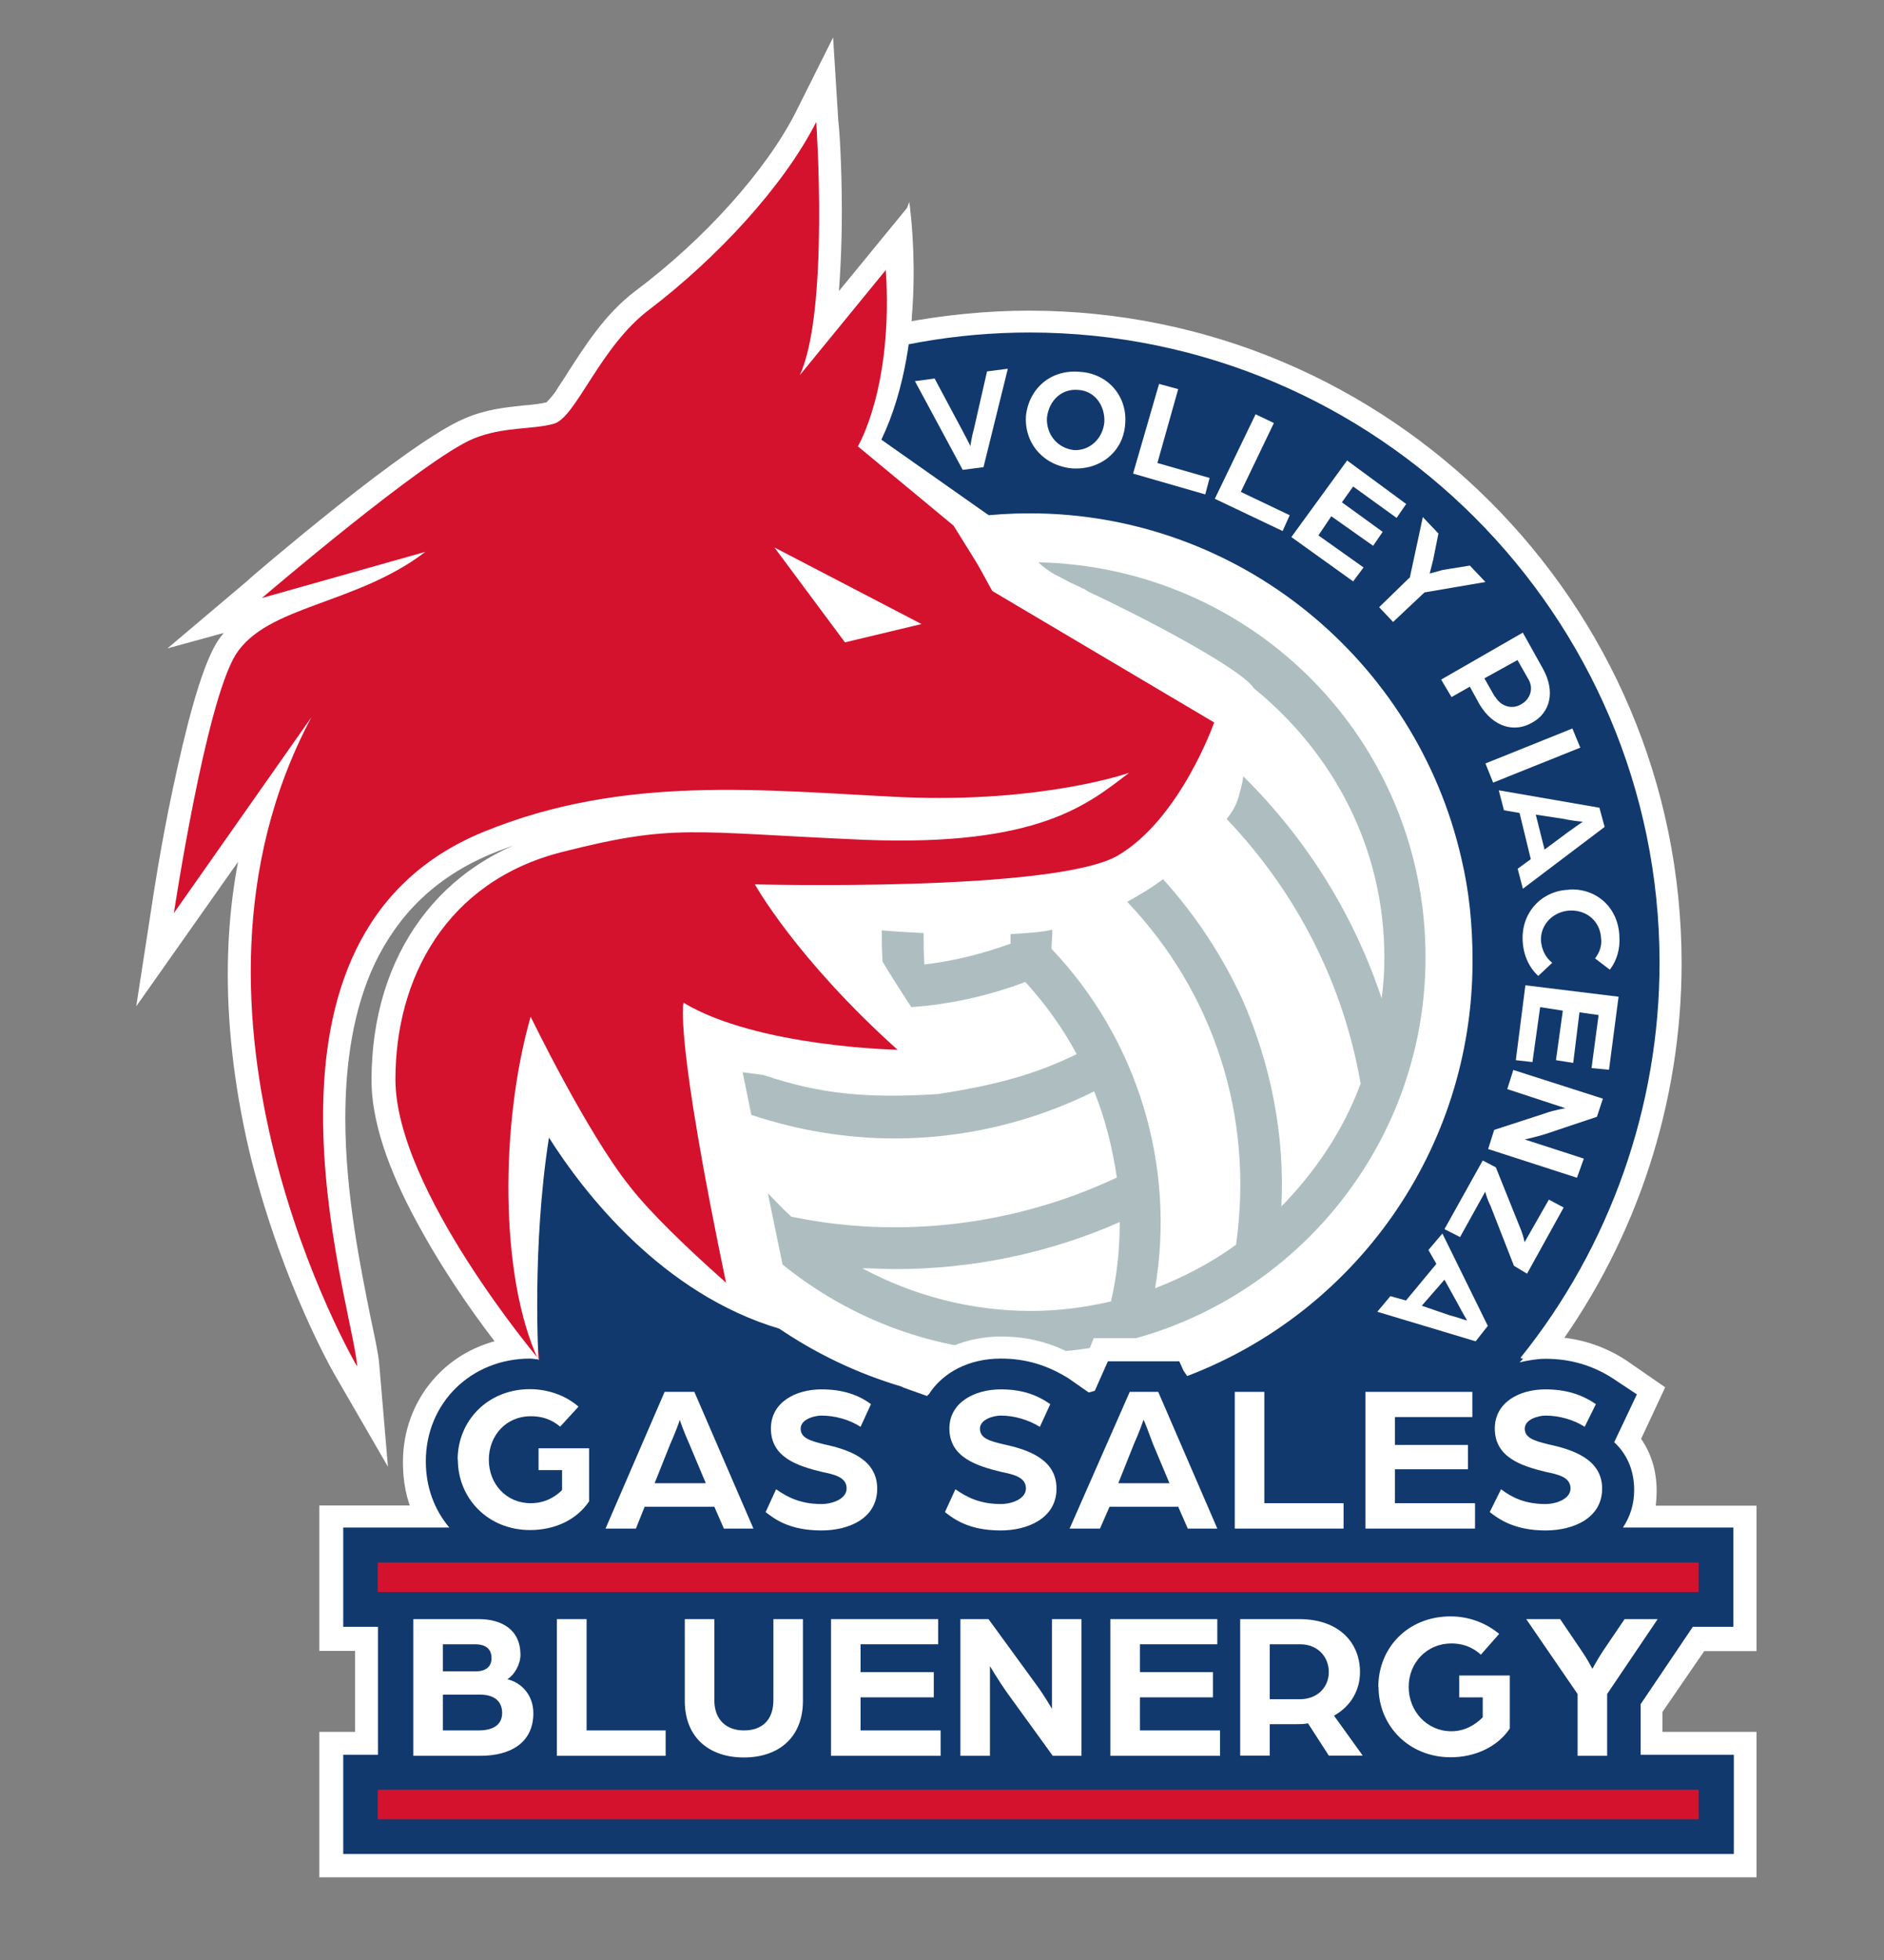 <svg xmlns="http://www.w3.org/2000/svg" xmlns:xlink="http://www.w3.org/1999/xlink" id="Livello_2" data-name="Livello 2" viewBox="0 0 90.57 94.21"><rect x="0" y="0" width="90.57" height="94.21" fill="#808080" stroke="none"/><defs><style>      .cls-1 {        fill-rule: evenodd;      }      .cls-1, .cls-2, .cls-3, .cls-4, .cls-5, .cls-6 {        stroke-width: 0px;      }      .cls-1, .cls-3 {        fill: #d4122e;      }      .cls-7 {        clip-path: url(#clippath);      }      .cls-2 {        fill: none;      }      .cls-4 {        fill: #11396d;      }      .cls-8 {        clip-path: url(#clippath-1);      }      .cls-5 {        fill: #aebec0;      }      .cls-6 {        fill: #fff;      }    </style><clipPath id="clippath"><rect class="cls-2" width="90.57" height="94.21"></rect></clipPath><clipPath id="clippath-1"><rect class="cls-2" width="90.57" height="94.21"></rect></clipPath></defs><g id="Livello_1-2" data-name="Livello 1"><g><g class="cls-7"><path class="cls-6" d="M72.33,46.69c0,13.14-10.63,23.76-23.76,23.76s-23.76-10.63-23.76-23.76,10.63-23.76,23.76-23.76,23.76,10.63,23.76,23.76Z"></path><path class="cls-5" d="M49.91,27.02c.21.21.46.38.71.54l.88.46s.17.08.46.21c.04.04.08.04.08.04.13.04.21.13.29.17,2.09.96,7.32,3.64,7.95,4.64,3.81,3.1,6.27,7.66,6.27,12.93,0,.67-.04,1.34-.13,1.97-1.34-4.02-3.6-7.66-6.65-10.67-.04.33-.13.63-.21.92-.08.33-.25.71-.59,1.13,3.35,3.51,5.61,7.91,6.44,12.72-.84,2.26-2.18,4.23-3.81,5.9.17-3.43-.5-6.82-1.88-9.96-.96-2.09-2.26-4.06-3.81-5.77-.54.42-1.13.75-1.72,1.09,4.14,4.35,6.11,10.29,5.23,16.48-1.21.88-2.51,1.55-3.89,2.09,1-5.9-.84-11.96-4.98-16.31,0-.29.04-.59.04-.92-.59.13-1.3.17-2.01.21v.46c-1.38.5-2.76.84-4.14,1-.04-.5-.04-1-.04-1.51-.79-.04-1.51-.08-2.01-.13,0,.5,0,1,.04,1.51.38.63.88,1.42,1.38,2.18,1.84-.13,3.72-.54,5.48-1.21.96,1.05,1.8,2.22,2.47,3.47-1.63.79-3.39,1.42-6.69,1.92-3.43.21-5.65,0-8.37-.92-.63-.08-1-.13-1-.13l.42,2.05c2.26.75,4.56,1.13,6.9,1.13,3.26,0,6.53-.75,9.58-2.26.54,1.34.88,2.72,1.09,4.14-4.89,2.3-10.42,2.97-15.65,1.88-.42-.38-.75-.75-1.13-1.13l.71,3.43c3.26,2.64,7.4,4.23,11.92,4.23,10.46,0,18.99-8.53,18.99-18.99s-8.32-18.78-18.66-18.99ZM53.42,62.54c-1.25.29-2.51.46-3.85.46-2.93,0-5.69-.75-8.12-2.05.54,0,1.05.04,1.59.04,3.68,0,7.36-.75,10.79-2.26,0,1.3-.13,2.55-.42,3.81Z"></path><path class="cls-6" d="M81.78,78.94h2.3v-6.23h-4.94c.08-.38.13-.71.13-1.09,0-.92-.25-1.76-.79-2.43l1.13-2.43-1.63-1.09c-1.05-.71-2.18-1.05-3.47-1.09,3.89-5.27,5.98-11.75,5.98-18.32,0-17.11-13.89-31-31-31-2.05,0-4.06.17-6.07.59.13-1.72.08-3.05.08-3.14l-.08-1.97-3.56,4.39c.46-3.89.13-9.04.13-9.33l-.21-2.68-1.21,2.38c-1.42,2.84-4.43,6.19-7.78,8.7-1.42,1.09-2.38,2.59-3.14,3.85-.42.63-.96,1.51-1.21,1.59-.38.08-.79.13-1.25.17-.79.08-1.72.17-2.72.59-2.43,1-10,7.49-10.33,7.74l-2.55,2.18,2.68-.75c-.63.42-1.17.88-1.55,1.51-1.51,2.43-2.93,11.63-3.1,12.68l-.46,3.05,5.02-7.07c-1.21,4.81-1.13,10.17.29,15.85,1.51,6.02,3.93,10.21,4.02,10.37l1.67,2.84-.29-3.26c-.04-.5-.17-1.21-.38-2.22-1.17-5.61-3.85-18.66,6.02-22.67,5.86-2.38,11.59-2.09,17.65-1.76.71.04,1.42.08,2.13.13,2.64.13,4.89,0,6.65-.25-1.8.63-4.35,1-8.37.84-1.59-.04-2.84-.13-3.97-.21-4.94-.25-6.27-.33-10.83.84-5.35,1.38-8.53,5.73-8.53,11.63,0,4.35,4.23,10.29,6.19,12.8-2.76.46-4.69,2.72-4.69,5.56,0,.88.17,1.72.5,2.47h-4.52v6.23h1.72v4.64h-1.72v6.23h68.35v-6.23h-4.48v-1.46l2.18-3.18ZM43.63,49.91c-3.14-2.8-5.06-5.27-5.98-6.65,3.85.04,13.76.04,16.4-1.51,3.22-1.88,4.94-6.57,4.98-6.78l.21-.59-11-6.53-1.25-2.3c5.52-.67,11.09.96,15.39,4.43,3.6,2.89,6.11,6.94,7.15,11.42.33,1.55.54,3.14.54,4.77,0,8.28-5.06,15.85-12.68,19.03l-.21-.54h-4.39l-.59,1.3-.46-.29c-1.09-.75-2.3-1.09-3.64-1.09-1.59,0-2.97.59-3.85,1.63-.17-.08-.38-.13-.54-.21l-.08-.04-.13-.04c-2.89-.84-5.65-2.38-7.91-4.48-1.55-7.28-1.92-10.58-2.05-12.05,3.81,1.63,9.33,1.8,9.58,1.8l1.97.04-1.46-1.34Z"></path><path class="cls-6" d="M81.78,78.94v-.38h1.92v-5.52h-5.02l.08-.46c.08-.29.13-.63.13-.96,0-.88-.21-1.59-.71-2.22l-.13-.17,1.09-2.34-1.38-.92c-1-.67-2.05-.96-3.26-1l-.71-.04.42-.54c3.85-5.23,5.94-11.59,5.94-18.11,0-8.45-3.47-16.11-8.99-21.67-5.56-5.52-13.22-8.99-21.67-8.99-2.01,0-4.02.21-5.98.59l-.46.13.04-.5c.04-.92.04-1.76.04-2.34v-.71l-.04-1-3.72,4.6.13-1.25c.21-1.59.25-3.39.25-4.98,0-2.26-.13-4.14-.13-4.27l-.08-1.34-.63,1.17c-1.46,2.93-4.48,6.27-7.91,8.87-1.34,1-2.3,2.47-3.05,3.68-.21.33-.46.71-.67,1.05-.13.17-.21.29-.33.42-.13.13-.21.21-.38.29h-.04c-.42.13-.84.17-1.3.21-.79.08-1.67.17-2.59.54-1.13.46-3.68,2.3-5.9,4.1-2.22,1.76-4.23,3.47-4.35,3.6l-1.3,1.09,3.47-.96-2.13,1.34c-.54.38-1.05.79-1.38,1.34-.71,1.13-1.46,4.02-2.01,6.74-.59,2.76-.96,5.31-1.05,5.81l-.25,1.55,5.27-7.45-.46,1.92c-.59,2.22-.84,4.52-.84,6.94,0,2.8.38,5.73,1.13,8.74,1.46,5.98,3.89,10.12,3.97,10.29l.84,1.42-.17-1.63c-.04-.46-.17-1.17-.38-2.22-.46-2.3-1.21-5.94-1.21-9.66,0-2.68.38-5.4,1.46-7.78,1.13-2.38,3.01-4.39,5.98-5.61,3.93-1.59,7.74-2.01,11.63-2.01,2.05,0,4.14.13,6.23.25.71.04,1.42.08,2.13.08.67.04,1.34.08,1.97.08,1.76,0,3.3-.13,4.6-.29l3.64-.46-3.47,1.17c-1.55.5-3.64.88-6.65.88-.59,0-1.21,0-1.84-.04-1.59-.08-2.89-.13-4.02-.21-1.72-.08-3.01-.17-4.14-.17-2.05,0-3.6.25-6.57,1-5.19,1.34-8.24,5.48-8.24,11.25,0,2.05,1,4.6,2.3,6.9,1.3,2.3,2.8,4.43,3.81,5.69l.38.46-.63.13c-2.55.42-4.35,2.51-4.39,5.19,0,.84.17,1.59.5,2.3l.25.5h-4.73v5.52h1.67v5.4h-1.67v5.48h67.6v-5.48h-4.48v-1.92l2.34-3.47h.21v.38l.29.21-2.13,3.1v.96h4.52v6.99H15.35v-6.99h1.72v-3.89h-1.72v-6.99h4.89v.38l-.33.13c-.38-.79-.54-1.67-.54-2.59,0-3.01,2.09-5.44,4.98-5.94l.08.38-.29.21c-1-1.25-2.55-3.39-3.85-5.73-1.34-2.38-2.43-4.98-2.43-7.28,0-6.02,3.3-10.58,8.83-11.96,2.97-.75,4.6-1,6.74-1,1.17,0,2.47.04,4.18.17,1.13.04,2.43.13,3.97.17.67.04,1.25.04,1.84.04,2.97,0,4.98-.33,6.4-.84l.13.33.04.38c-1.3.17-2.89.29-4.69.29-.63,0-1.3,0-2.01-.04-.71-.04-1.42-.08-2.13-.13-2.09-.13-4.14-.21-6.19-.21-3.81,0-7.53.38-11.34,1.92-2.8,1.17-4.52,3.01-5.61,5.27-1.05,2.22-1.42,4.85-1.42,7.45,0,3.64.75,7.24,1.21,9.54.21,1,.38,1.76.42,2.26l.42,4.94-2.47-4.27c-.13-.21-2.55-4.39-4.1-10.5-.75-3.05-1.13-6.07-1.13-8.91,0-2.47.29-4.85.88-7.11l.33.08.29.21-5.9,8.37.71-4.6c.08-.54.46-3.1,1.05-5.86.59-2.76,1.3-5.65,2.09-6.99.42-.67.96-1.17,1.63-1.59l.21.29.08.38-4.27,1.17,3.81-3.22c.17-.17,2.13-1.84,4.39-3.64,2.26-1.8,4.77-3.64,6.07-4.18,1.05-.46,2.01-.54,2.8-.63.46-.04.88-.08,1.21-.17l.08.38-.13-.33.04.08-.08-.08h.04l.04.08-.08-.08s.25-.25.46-.54c.17-.29.42-.63.59-.92.79-1.21,1.76-2.8,3.26-3.93,3.3-2.47,6.27-5.77,7.7-8.58l1.8-3.6.25,4.02c.04.21.17,2.05.17,4.35,0,1.63-.08,3.43-.25,5.06l-.38-.04-.29-.25,4.18-5.1.13,2.93v.75c0,.59,0,1.42-.08,2.38h-.38l-.04-.38c2.01-.38,4.06-.59,6.11-.59,17.32,0,31.37,14.06,31.37,31.37,0,6.65-2.13,13.18-6.02,18.53l-.33-.21.04-.38c1.34.04,2.55.42,3.64,1.13l1.88,1.3-1.25,2.68-.33-.13.29-.25c.59.75.88,1.67.88,2.68,0,.42-.04.79-.13,1.17l-.38-.08v-.38h5.31v6.99h-2.68v-.38l.29.21-.29-.21ZM43.63,49.91l-.25.29c-3.14-2.84-5.06-5.35-6.07-6.74l-.42-.59h2.89c2.3,0,5.27-.04,7.99-.25,2.68-.21,5.1-.63,6.11-1.21,3.05-1.76,4.77-6.4,4.81-6.57l.13-.29-10.83-6.44-1.59-2.84.54-.08c.84-.08,1.67-.13,2.51-.13,4.77,0,9.45,1.63,13.14,4.64,3.68,2.93,6.23,7.07,7.28,11.63.38,1.59.59,3.22.59,4.85,0,8.41-5.15,16.11-12.88,19.37l-.33.13-.29-.63h-3.89l-.67,1.46-.84-.54c-1-.67-2.13-1-3.43-1-1.46,0-2.76.54-3.56,1.51l-.17.17-.21-.08c-.21-.04-.42-.13-.59-.17l-.04-.04-.08-.04h-.04c-2.97-.88-5.77-2.47-8.07-4.56l-.08-.08-.04-.13c-1.51-7.28-1.92-10.63-2.01-12.09l-.04-.63.54.25c3.68,1.59,9.16,1.76,9.41,1.76l1,.04-.75-.67.25-.29.25-.25,2.18,1.97-2.93-.04c-.29-.04-5.81-.13-9.71-1.84l.13-.33.38-.04c.08,1.42.5,4.73,2.01,12.05l-.33.04.25-.25c2.22,2.01,4.89,3.56,7.78,4.39l.13.04h.04l.13.08-.21.29.13-.33c.17.08.33.13.54.21l-.13.33-.25-.25c.92-1.13,2.43-1.76,4.1-1.76,1.42,0,2.72.38,3.85,1.13l.13.08.46-1.13h4.89l.29.75-.33.17-.13-.33c7.45-3.14,12.42-10.58,12.42-18.7,0-1.59-.17-3.18-.54-4.69-1-4.39-3.47-8.37-7.03-11.25-3.56-2.89-8.07-4.48-12.68-4.48-.79,0-1.63.08-2.43.17l-.04-.38.33-.17,1.21,2.18,11.17,6.65-.29.88c-.08.21-1.76,4.98-5.15,6.99-1.25.71-3.68,1.05-6.44,1.3-2.72.21-5.73.25-8.03.25h-2.18l.04-.38.29-.21c.92,1.34,2.84,3.81,5.94,6.61l-.25.25Z"></path><path class="cls-4" d="M81.36,78.18h1.97v-4.77h-5.31c.33-.5.54-1.09.54-1.8,0-1.05-.42-1.8-.96-2.3l1.09-2.3-1.13-.75c-.96-.63-2.05-.96-3.26-.96-.42,0-.84.08-1.25.17l.17-.17-.13-.04c4.31-5.35,6.69-12.09,6.69-18.99,0-16.69-13.6-30.29-30.29-30.29-7.03,0-13.85,2.47-19.24,6.9-5.35,4.39-9.04,10.5-10.42,17.19l-.08.29,11-4.52c.29-.59.67-1.17,1.05-1.76,3.93-5.86,10.54-9.41,17.7-9.41,10.08,0,18.57,7.07,20.75,16.57.38,1.59.54,3.22.54,4.94,0,9.12-5.69,16.9-13.72,19.95l-.17-.25-.21-.46h-3.43l-.63,1.42-.29.08-.96-.67c-1-.63-2.05-.96-3.26-.96-1.55,0-2.8.67-3.47,1.72-.04,0-.04.04-.08.08-.46-.17-.84-.29-1.17-.42l-.08-.04c-8.58-2.55-14.89-10.37-15.23-19.7l-7.2,9.29v.08c1.13,3.26,2.8,6.23,4.98,8.95l.04.08c-.13,0-.29-.04-.42-.04-2.84,0-5.02,2.13-5.02,4.94,0,1.25.42,2.34,1.13,3.18h-5.1v4.77h1.67v6.15h-1.67v4.77h66.85v-4.77h-4.48v-2.43l2.51-3.72Z"></path><path class="cls-3" d="M17.15,65.64s-9.83-16.82-2.18-31.17l-6.61,9.41s1.51-10.04,2.97-12.42c1.51-2.38,5.77-2.38,9.12-4.94l-7.86,2.22s7.82-6.69,10.17-7.66c1.46-.59,2.76-.42,3.85-.71,1.09-.29,2.22-3.72,4.64-5.52,3.18-2.43,6.4-5.86,7.99-8.99,0,0,.63,9.08-.79,12.17l4.31-5.27s.21,6.11-1.34,8.74l4.52,3.68,1.76,3.22,10.67,6.32s-1.63,4.64-4.64,6.4c-3.05,1.76-17.44,1.38-17.44,1.38,0,0,1.97,3.56,6.86,7.95,0,0-6.74-.13-10.29-2.26,0,0-.46,1.51,2.09,13.68,0,0-7.03-4.6-9.08-11.88,0,0-.88,9.12.08,15.39,0,0-6.94-8.2-6.94-13.51,0-4.85,2.43-9.5,7.99-10.92,5.44-1.38,6.11-.96,14.56-.59,8.45.33,10.79-1.76,12.72-3.22,0,0-4.14,1.46-10.92,1.17-6.74-.33-13.39-1.09-20.12,1.67-12.17,4.98-6.36,22.46-6.07,25.64Z"></path></g><path class="cls-1" d="M81.66,86.01v1.42H18.16v-1.42h63.5ZM81.66,75.09v1.42H18.16v-1.42h63.5Z"></path><g class="cls-8"><path class="cls-6" d="M22,70.15c0-1.88,1.46-3.39,3.47-3.39.92,0,1.76.33,2.34.84l-.88.96c-.46-.38-.92-.5-1.42-.5-1.17,0-2.01.92-2.01,2.09s.84,2.09,2.01,2.09c.63,0,1.13-.25,1.51-.63v-.96h-1.13v-1.05h2.43v2.55c-.59.88-1.63,1.38-2.84,1.38-2.01,0-3.47-1.51-3.47-3.39Z"></path><path class="cls-6" d="M31.96,66.89h1.42l2.84,6.57h-1.42l-.46-1.05h-3.35l-.42,1.05h-1.46l2.84-6.57ZM33.93,71.28l-.79-1.88c-.21-.46-.46-1.13-.46-1.17,0,.04-.25.71-.46,1.17l-.75,1.88h2.47Z"></path><path class="cls-6" d="M36.81,72.66l.5-1.09c.54.38,1.17.71,2.18.71.54,0,1.21-.25,1.21-.75,0-.54-.59-.67-1.17-.79-1.21-.29-2.47-.71-2.47-2.09,0-1.25,1.17-1.88,2.43-1.88,1,0,1.76.25,2.38.71l-.5,1.09c-.5-.33-1.21-.54-1.88-.54-.33,0-1,.17-1,.63s.5.59,1.13.75c1.17.25,2.55.71,2.55,2.13s-1.34,2.01-2.68,2.01c-1.59,0-2.3-.59-2.68-.88Z"></path><path class="cls-6" d="M45.43,72.66l.5-1.09c.54.38,1.17.71,2.18.71.54,0,1.21-.25,1.21-.75,0-.54-.59-.67-1.17-.79-1.21-.29-2.51-.71-2.51-2.09,0-1.25,1.21-1.88,2.47-1.88,1,0,1.72.25,2.38.71l-.5,1.09c-.54-.33-1.21-.54-1.88-.54-.33,0-1,.17-1,.63s.46.59,1.13.75c1.17.25,2.55.71,2.55,2.13s-1.38,2.01-2.68,2.01c-1.59,0-2.3-.59-2.68-.88Z"></path><path class="cls-6" d="M54.3,66.89h1.38l2.84,6.57h-1.42l-.46-1.05h-3.3l-.46,1.05h-1.46l2.89-6.57ZM56.22,71.28l-.79-1.88c-.17-.46-.42-1.13-.46-1.17,0,.04-.25.71-.46,1.17l-.75,1.88h2.47Z"></path><polygon class="cls-6" points="59.36 66.89 60.78 66.89 60.78 72.24 64.59 72.24 64.59 73.46 59.36 73.46 59.36 66.89"></polygon><polygon class="cls-6" points="65.64 66.89 70.78 66.89 70.78 68.1 67.06 68.1 67.06 69.44 70.57 69.44 70.57 70.61 67.06 70.61 67.06 72.24 70.91 72.24 70.91 73.46 65.64 73.46 65.64 66.89"></polygon><path class="cls-6" d="M71.62,72.66l.54-1.09c.5.38,1.13.71,2.13.71.54,0,1.21-.25,1.21-.75,0-.54-.59-.67-1.17-.79-1.21-.29-2.47-.71-2.47-2.09,0-1.25,1.17-1.88,2.43-1.88,1,0,1.76.25,2.43.71l-.54,1.09c-.5-.33-1.21-.54-1.88-.54-.33,0-1,.17-1,.63s.5.59,1.13.75c1.17.25,2.59.71,2.59,2.13s-1.38,2.01-2.72,2.01c-1.55,0-2.3-.59-2.68-.88Z"></path><path class="cls-6" d="M19.87,77.81h3.14c1.05,0,2.01.46,2.01,1.72,0,.46-.29.96-.63,1.17.71.17,1.25.79,1.25,1.63,0,1.42-1.09,2.05-2.55,2.05h-3.22v-6.57ZM22.88,80.32c.5,0,.75-.25.75-.63,0-.42-.25-.67-.79-.67h-1.55v1.3h1.59ZM23.01,83.16c.67,0,1.13-.25,1.13-.84s-.42-.88-1.05-.88h-1.8v1.72h1.72Z"></path><polygon class="cls-6" points="26.77 77.81 28.2 77.81 28.2 83.16 32 83.16 32 84.38 26.77 84.38 26.77 77.81"></polygon><path class="cls-6" d="M32.92,81.74v-3.93h1.42v3.89c0,.96.59,1.46,1.42,1.46.88,0,1.42-.5,1.42-1.46v-3.89h1.42v3.93c0,1.76-1.17,2.72-2.84,2.72s-2.84-.96-2.84-2.72Z"></path><polygon class="cls-6" points="39.95 77.81 45.1 77.81 45.1 79.02 41.37 79.02 41.37 80.36 44.89 80.36 44.89 81.57 41.37 81.57 41.37 83.16 45.22 83.16 45.22 84.38 39.95 84.38 39.95 77.81"></polygon><path class="cls-6" d="M46.18,77.81h1.34l2.26,3.1c.38.5.79,1.21.79,1.21v-4.31h1.42v6.57h-1.38l-2.18-3.01c-.42-.59-.84-1.3-.84-1.3v4.31h-1.42v-6.57Z"></path><polygon class="cls-6" points="53.38 77.81 58.52 77.81 58.52 79.02 54.8 79.02 54.8 80.36 58.31 80.36 58.31 81.57 54.8 81.57 54.8 83.16 58.65 83.16 58.65 84.38 53.38 84.38 53.38 77.81"></polygon><path class="cls-6" d="M59.61,77.81h2.84c1.92,0,2.93,1.13,2.93,2.55,0,.84-.42,1.63-1.25,2.09l1.38,1.92h-1.63l-1-1.55c-.21.04-.38.04-.54.04h-1.3v1.51h-1.42v-6.57ZM62.5,81.66c.84,0,1.38-.59,1.38-1.3,0-.75-.54-1.34-1.38-1.34h-1.46v2.64h1.46Z"></path><path class="cls-6" d="M66.26,81.07c0-1.88,1.42-3.39,3.47-3.39.92,0,1.72.33,2.34.84l-.88,1c-.46-.42-.96-.54-1.42-.54-1.17,0-2.05.92-2.05,2.09s.88,2.13,2.05,2.13c.63,0,1.13-.29,1.51-.67v-.96h-1.13v-1.05h2.43v2.55c-.59.88-1.67,1.38-2.84,1.38-2.01,0-3.47-1.51-3.47-3.39Z"></path><path class="cls-6" d="M75.84,81.41l-2.47-3.6h1.63l1.05,1.55c.29.42.5.84.5.84,0,0,.25-.46.5-.84l1.05-1.55h1.59l-2.43,3.6v2.97h-1.42v-2.97Z"></path><path class="cls-6" d="M43.97,18.32l.96-.13,1.34,2.51c.13.25.38.71.38.75,0-.04.08-.54.17-.84l.63-2.76,1-.13-1.17,4.73-1,.13-2.3-4.27Z"></path><path class="cls-6" d="M49.32,20c.13-1.3,1.17-2.26,2.59-2.13,1.38.08,2.3,1.21,2.18,2.51-.08,1.3-1.17,2.22-2.55,2.13-1.38-.13-2.3-1.21-2.22-2.51ZM53.09,20.29c.04-.79-.46-1.51-1.25-1.55-.79-.08-1.42.5-1.51,1.34-.04.79.5,1.46,1.3,1.55.75.04,1.38-.54,1.46-1.34Z"></path><polygon class="cls-6" points="55.72 18.45 56.64 18.7 55.64 22.25 58.15 22.97 57.94 23.76 54.47 22.76 55.72 18.45"></polygon><polygon class="cls-6" points="60.36 19.91 61.24 20.33 59.65 23.64 62 24.76 61.66 25.52 58.4 23.97 60.36 19.91"></polygon><polygon class="cls-6" points="64.76 22.13 67.6 24.22 67.14 24.89 65.05 23.38 64.51 24.14 66.47 25.56 66.01 26.23 64 24.81 63.38 25.73 65.55 27.27 65.05 27.94 62.08 25.81 64.76 22.13"></polygon><path class="cls-6" d="M67.77,27.78l.63-2.93.75.79-.25,1.25c-.08.33-.17.67-.17.67,0,0,.33-.08.63-.17l1.3-.21.75.79-2.93.5-1.51,1.42-.67-.71,1.46-1.42Z"></path><path class="cls-6" d="M73.21,30.41l.96,1.72c.63,1.13.33,2.13-.5,2.59-.84.5-1.88.25-2.55-.88l-.46-.84-.88.5-.5-.84,3.93-2.26ZM71.87,33.47c.29.5.84.63,1.25.38.46-.25.63-.79.33-1.25l-.5-.88-1.59.88.5.88Z"></path><polygon class="cls-6" points="75.59 35.01 75.97 35.93 71.78 37.61 71.41 36.69 75.59 35.01"></polygon><path class="cls-6" d="M76.89,38.82l.25.92-3.93,2.97-.25-.96.63-.46-.54-2.22-.75-.13-.25-.96,4.85.84ZM74.25,40.83l1.13-.84c.29-.21.71-.5.71-.5,0,0-.5-.04-.88-.13l-1.38-.21.42,1.67Z"></path><path class="cls-6" d="M75.42,42.75c1.3-.08,2.38.84,2.43,2.26.04.59-.13,1.17-.46,1.59l-.71-.54c.25-.33.33-.67.29-.96-.04-.84-.71-1.38-1.51-1.34-.79.04-1.42.67-1.38,1.46.04.42.21.79.54,1.05l-.67.63c-.42-.38-.71-.96-.75-1.67-.08-1.38.92-2.43,2.22-2.47Z"></path><polygon class="cls-6" points="77.81 47.9 77.35 51.41 76.51 51.33 76.85 48.78 75.93 48.65 75.63 51.08 74.8 50.95 75.13 48.57 74.04 48.4 73.67 51.04 72.87 50.95 73.33 47.35 77.81 47.9"></polygon><path class="cls-6" d="M77.06,52.79l-.29.88-2.51.84c-.42.13-.96.25-.96.25l2.84.92-.33.92-4.27-1.38.29-.92,2.43-.79c.46-.17,1-.25,1-.25l-2.8-.92.29-.92,4.31,1.38Z"></path><path class="cls-6" d="M71.91,56.1l1.21,3.01c.13.33.17.59.17.59l1.17-2.05.71.38-1.76,3.18-.63-.38-1.13-2.89c-.17-.33-.25-.67-.25-.67l-1.21,2.18-.75-.38,1.84-3.3.63.33Z"></path><path class="cls-6" d="M71.53,63.71l-.59.75-4.73-1.42.63-.75.75.21,1.46-1.76-.38-.67.67-.79,2.18,4.43ZM68.35,62.75l1.34.46c.33.08.79.25.84.25,0,0-.25-.42-.42-.75l-.67-1.21-1.09,1.25Z"></path><polygon class="cls-6" points="37.23 26.31 40.62 30.87 44.3 29.99 37.23 26.31"></polygon><path class="cls-6" d="M43.71,9.71s1,6.53-1.34,11.42l5.23,3.68.71,2.38-.67.96-1.8-2.89-4.6-3.81s1.72-2.84,1.34-8.53l1.13-3.22Z"></path><path class="cls-6" d="M37.52,63.88s-5.23-4.27-7.24-6.86c-2.05-2.55-4.77-8.16-4.77-8.16-1.46,5.1-1.51,12.47.38,16.52,0,0-.33-5.4.5-10.71,1.67,2.64,5.44,7.53,11.13,9.2Z"></path></g></g></g></svg>